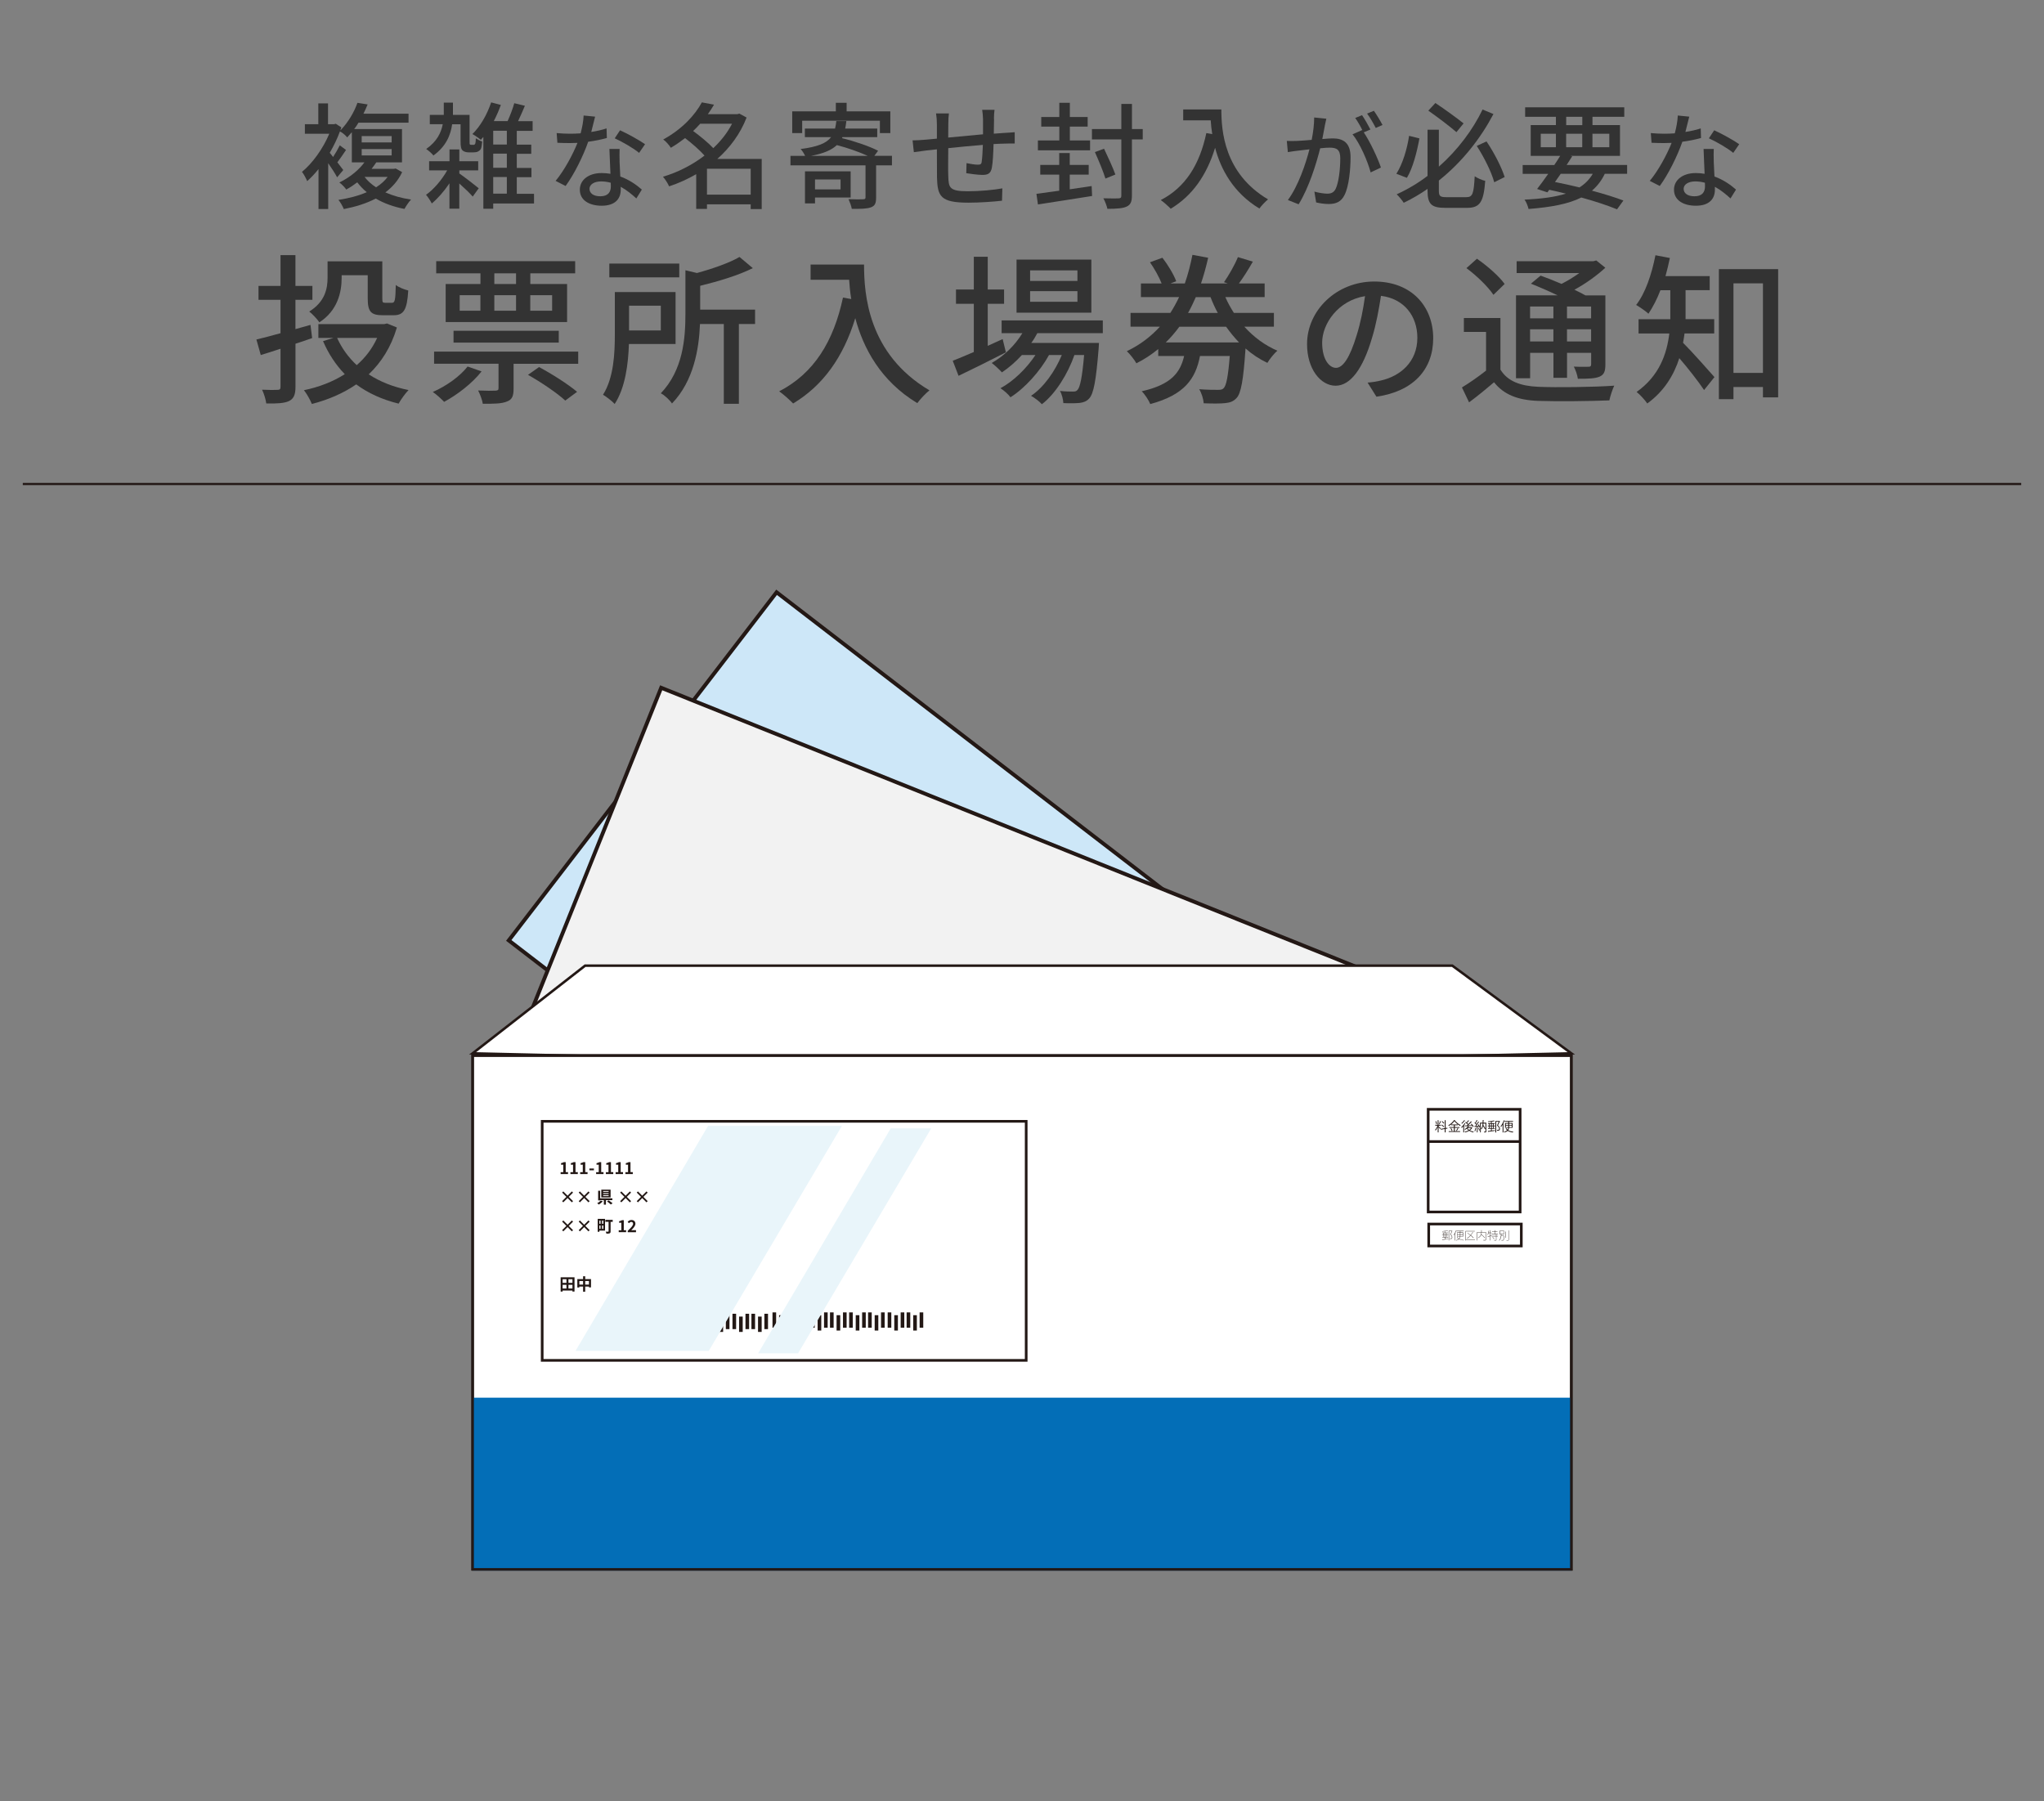 <?xml version="1.0" encoding="UTF-8"?>
<svg id="_レイヤー_2" data-name="レイヤー_2" xmlns="http://www.w3.org/2000/svg" viewBox="0 0 415.26 366.01">
  <rect x="0" y="0" width="415.26" height="366.01" fill="#808080" stroke="none"/>
  <defs>
    <style>
      .cls-1 {
        fill: #231815;
      }

      .cls-2, .cls-3, .cls-4, .cls-5 {
        fill: none;
      }

      .cls-2, .cls-6, .cls-7, .cls-4, .cls-5, .cls-8, .cls-9, .cls-10 {
        stroke: #231815;
        stroke-miterlimit: 10;
      }

      .cls-2, .cls-8 {
        stroke-width: .51px;
      }

      .cls-6 {
        fill: #f2f2f2;
      }

      .cls-6, .cls-10 {
        stroke-width: .78px;
      }

      .cls-11 {
        fill: #e9f5fa;
      }

      .cls-7 {
        stroke-width: .54px;
      }

      .cls-7, .cls-8, .cls-9 {
        fill: #fff;
      }

      .cls-12 {
        fill: #333;
      }

      .cls-4, .cls-9 {
        stroke-width: .54px;
      }

      .cls-5 {
        stroke-width: .44px;
      }

      .cls-13 {
        fill: #036eb7;
      }

      .cls-10 {
        fill: #cde7f8;
      }
    </style>
  </defs>
  <g id="_レイヤー_1-2" data-name="レイヤー_1">
    <line class="cls-5" x1="4.63" y1="98.34" x2="410.63" y2="98.34"/>
    <g>
      <g>
        <path class="cls-12" d="M81.7,34.98c-.8,1.69-1.97,3.03-3.41,4.11,1.53.68,3.29,1.17,5.22,1.46-.45.45-1.03,1.34-1.34,1.9-2.19-.42-4.16-1.13-5.83-2.11-1.93,1.01-4.16,1.69-6.49,2.14-.21-.52-.73-1.48-1.1-1.86,2.09-.33,4.04-.82,5.76-1.57-.73-.59-1.36-1.27-1.93-2-.68.52-1.41,1.01-2.23,1.46-.31-.45-.96-1.13-1.41-1.43,2.33-1.13,4.04-2.66,5.1-4.09h-2.56v-6.13c-.31.35-.61.71-.94,1.06-.33-.42-.99-.99-1.48-1.22-.54,1.5-1.27,2.96-2.07,4.35.21.23.45.54.68.85.49-.75,1.03-1.69,1.36-2.37l1.27.94c-.59.87-1.22,1.81-1.76,2.51.54.68,1.01,1.32,1.2,1.57l-1.25,1.48c-.35-.71-1.1-1.83-1.81-2.87v9.31h-1.97v-8.11c-.75.94-1.53,1.76-2.3,2.44-.21-.52-.75-1.53-1.06-1.88,2.12-1.72,4.28-4.72,5.55-7.75h-4.96v-1.93h2.73v-4.23h1.97v4.23h1.2l.38-.09,1.13.73-.21.63c1.69-1.72,2.87-3.88,3.48-5.62l2.07.33c-.26.61-.52,1.25-.85,1.88h9.16v1.83h-10.17c-.26.45-.54.87-.87,1.29h9.71v6.77h-5.22c-.31.45-.61.89-.96,1.32h4.51l.4-.07,1.32.75ZM73.48,28.94h6.09v-1.29h-6.09v1.29ZM73.48,31.58h6.09v-1.29h-6.09v1.29ZM74.07,35.95c.61.8,1.39,1.5,2.33,2.11.94-.59,1.74-1.29,2.35-2.11h-4.68Z"/>
        <path class="cls-12" d="M93.31,35.24c.96.66,3.36,2.51,3.95,3.01l-1.22,1.69c-.56-.66-1.72-1.76-2.73-2.66v5.12h-2v-5.15c-1.08,1.6-2.37,3.08-3.59,4.09-.26-.52-.78-1.34-1.17-1.76,1.53-1.06,3.2-3.01,4.3-4.96h-3.67v-1.86h4.14v-2.4h2v2.4h3.83v1.86h-3.83v.61ZM96.08,29.44c.12,0,.24-.02.31-.05.05-.05.14-.14.19-.28.05-.19.07-.56.09-1.01.33.23.85.52,1.29.66-.05.59-.14,1.22-.26,1.48-.14.26-.35.42-.63.56-.21.12-.61.16-.92.16h-.96c-.42,0-.92-.12-1.22-.4-.3-.31-.4-.73-.4-1.95v-3.36h-1.71c-.31,2.19-1.25,4.51-3.81,6.34-.31-.42-1.01-1.01-1.46-1.32,2.16-1.5,3.03-3.31,3.36-5.03h-2.63v-1.9h2.84v-2.49h1.86v2.49h3.38v5.31c0,.38,0,.61.05.68.05.07.14.09.24.09h.4ZM108.49,41.35h-8.29v1.06h-2v-14.59c-.17.21-.35.4-.52.59-.38-.33-1.22-.92-1.71-1.17,1.6-1.55,3.01-3.99,3.81-6.44l1.97.52c-.4,1.13-.89,2.23-1.43,3.29h2.8c.52-1.13,1.06-2.56,1.36-3.64l2.16.52c-.45,1.06-.94,2.19-1.39,3.13h2.96v1.97h-3.22v2.8h2.94v1.86h-2.94v2.87h2.98v1.88h-2.98v3.38h3.5v2ZM102.97,26.57h-2.77v2.8h2.77v-2.8ZM102.97,31.22h-2.77v2.87h2.77v-2.87ZM100.2,39.35h2.77v-3.38h-2.77v3.38Z"/>
        <path class="cls-12" d="M120.12,26.81c1.08-.17,2.14-.4,3.11-.72l.06,1.95c-1.06.3-2.37.57-3.79.76-1.04,2.98-2.88,6.66-4.59,8.99l-2.03-1.04c1.73-2.07,3.49-5.33,4.44-7.72-.53.02-1.04.04-1.54.04-.8,0-1.69-.02-2.54-.06l-.15-1.97c.82.08,1.84.13,2.69.13.7,0,1.44-.02,2.18-.08.32-1.18.57-2.5.61-3.62l2.33.23c-.17.74-.47,1.92-.78,3.11ZM125.87,32.73c.02.7.08,1.92.15,3.13,1.82.66,3.3,1.71,4.38,2.66l-1.12,1.8c-.83-.76-1.9-1.67-3.17-2.37v.59c0,1.8-1.08,3.26-3.87,3.26-2.45,0-4.44-1.06-4.44-3.26,0-1.99,1.8-3.38,4.42-3.38.63,0,1.23.06,1.8.15-.06-1.67-.17-3.66-.21-5.05h2.07c-.04.89-.02,1.63,0,2.47ZM121.96,39.88c1.61,0,2.14-.89,2.14-2.03,0-.19,0-.44-.02-.72-.61-.17-1.27-.27-1.97-.27-1.4,0-2.35.63-2.35,1.5s.76,1.52,2.2,1.52ZM124.89,28.1l1.08-1.63c1.52.68,4.02,2.07,5.08,2.83l-1.21,1.76c-1.16-.97-3.51-2.31-4.95-2.96Z"/>
        <path class="cls-12" d="M154.77,42.48h-2.26v-.96h-8.88v.92h-2.19v-7.05c-1.76,1.01-3.62,1.86-5.5,2.47-.26-.59-.82-1.48-1.25-1.95,2.94-.87,5.9-2.35,8.44-4.3-.96-1.1-2.56-2.49-3.95-3.55-.89.68-1.86,1.36-2.89,1.97-.33-.54-1.03-1.34-1.55-1.69,3.85-2.09,6.49-5.01,7.85-7.54l2.47.47c-.38.66-.8,1.29-1.25,1.93h5.99l.4-.12,1.48.8c-1.29,3.34-3.41,6.16-5.95,8.41h9.02v10.2ZM142.25,25.14c-.45.49-.92,1.01-1.43,1.48,1.41,1.03,3.06,2.37,4.09,3.48,1.55-1.46,2.87-3.12,3.81-4.96h-6.46ZM152.51,39.54v-5.26h-8.88v5.26h8.88Z"/>
        <path class="cls-12" d="M181.23,33.6h-3.24v6.53c0,1.13-.21,1.69-1.06,2s-2.07.31-3.88.31c-.09-.59-.42-1.43-.66-1.97,1.29.05,2.56.05,2.96.02.38-.02.49-.09.49-.4v-6.49h-15.25v-1.93h2.98c-.21-.45-.59-1.08-.92-1.39,3.46-.45,5.24-1.17,6.2-2.42h-5.33v-1.74h6.13c.12-.47.19-.96.26-1.53h2.04c-.07.54-.14,1.06-.24,1.53h6.51v1.74h-7.07l-.09.21c2.54.61,5.64,1.67,7.33,2.56l-.75,1.03h3.57v1.93ZM162.97,27.04h-2.02v-4.42h8.86v-1.74h2.19v1.74h8.88v4.42h-2.12v-2.51h-15.79v2.51ZM165.58,40.13v1.2h-2.04v-6.51h9.28v5.31h-7.24ZM176.29,31.67c-1.69-.78-4.14-1.64-6.27-2.19-1.08,1.01-2.7,1.72-5.26,2.19h11.54ZM165.58,36.46v2.02h5.19v-2.02h-5.19Z"/>
        <path class="cls-12" d="M201.95,24.2c-.02,1.01-.02,2.02-.05,2.96.8-.07,1.58-.12,2.23-.16.61-.02,1.41-.09,2.02-.14v2.3c-.4-.02-1.43,0-2.04.02-.61,0-1.39.05-2.26.09-.05,1.79-.14,3.78-.35,4.84-.23,1.13-.78,1.43-1.9,1.43-.85,0-2.58-.23-3.29-.35l.05-2.04c.78.16,1.76.31,2.26.31.54,0,.78-.09.82-.61.12-.71.19-2.07.24-3.41-2.28.19-4.84.42-7.03.66-.02,2.3-.05,4.63,0,5.59.07,2.42.16,3.17,3.99,3.17,2.44,0,5.38-.28,7-.59l-.07,2.51c-1.57.19-4.46.4-6.79.4-5.71,0-6.32-1.27-6.42-5.15-.02-1.01-.02-3.43-.02-5.69-.87.09-1.6.16-2.12.23-.73.09-1.95.26-2.56.35l-.26-2.4c.7,0,1.67-.05,2.66-.14.52-.05,1.29-.12,2.28-.21v-2.87c0-.82-.05-1.5-.17-2.26h2.61c-.07.63-.12,1.29-.12,2.14,0,.66,0,1.65-.02,2.77,2.16-.21,4.72-.45,7.07-.66v-3.05c0-.54-.09-1.5-.17-1.93h2.51c-.07.38-.12,1.29-.12,1.86Z"/>
        <path class="cls-12" d="M217.34,38.46c1.46-.21,2.98-.45,4.44-.66l.09,2.02c-3.9.63-8.06,1.25-11,1.72l-.31-2.16c1.29-.16,2.89-.38,4.63-.63v-3.27h-3.85v-1.97h3.85v-2.42h2.14v2.42h3.85v1.97h-3.85v2.98ZM221.46,30.54h-10.6v-2h4.35v-2.82h-3.67v-1.95h3.67v-2.89h2.14v2.89h3.62v1.95h-3.62v2.82h4.11v2ZM232.15,28.33h-2.19v11.44c0,1.25-.31,1.86-1.08,2.21-.75.35-1.97.45-3.9.45-.12-.59-.49-1.57-.82-2.14,1.41.05,2.68.02,3.06.02.45-.02.59-.14.59-.54v-11.44h-5.97v-2.11h5.97v-5.1h2.16v5.1h2.19v2.11ZM224.58,36.28c-.4-1.34-1.36-3.64-2.14-5.38l1.86-.68c.8,1.67,1.83,3.92,2.3,5.24l-2.02.82Z"/>
        <path class="cls-12" d="M248.13,22.25c0,4.25.54,12.97,9.49,18.26-.49.38-1.39,1.32-1.76,1.86-5.33-3.22-7.85-8.01-9-12.34-1.74,5.66-4.68,9.78-9.02,12.38-.42-.45-1.43-1.36-2.02-1.76,5.05-2.61,7.9-7.24,9.26-13.61l1.2.21c-.16-.99-.26-1.95-.31-2.8h-5.59v-2.21h7.75Z"/>
        <path class="cls-12" d="M269.15,25.58c-.13.66-.32,1.67-.51,2.67.87-.08,1.65-.13,2.14-.13,2.03,0,3.6.82,3.6,3.79,0,2.5-.32,5.9-1.21,7.68-.7,1.46-1.8,1.86-3.26,1.86-.82,0-1.82-.15-2.52-.32l-.36-2.2c.87.25,2.01.42,2.6.42.74,0,1.33-.19,1.73-.99.63-1.33.93-4.02.93-6.22,0-1.82-.82-2.14-2.16-2.14-.44,0-1.14.04-1.92.13-.78,3.11-2.28,7.99-4.38,11.38l-2.18-.87c2.12-2.86,3.64-7.42,4.38-10.3-.95.11-1.82.21-2.3.27-.53.06-1.52.19-2.09.3l-.21-2.28c.7.04,1.33.02,2.05,0,.68-.02,1.82-.11,3-.21.32-1.56.51-3.17.51-4.55l2.47.25c-.11.44-.21.99-.32,1.46ZM278.41,26.32l-1.35.57c1.29,1.9,2.88,5.33,3.49,7.15l-2.09.99c-.59-2.26-2.2-5.96-3.68-7.74l1.97-.87s.06.08.08.13c-.4-.82-.99-1.88-1.5-2.58l1.38-.57c.53.76,1.29,2.09,1.71,2.92ZM280.87,25.39l-1.37.61c-.47-.91-1.14-2.11-1.76-2.92l1.38-.57c.55.78,1.35,2.11,1.75,2.88Z"/>
        <path class="cls-12" d="M288.37,28.12c-.49,2.68-1.32,5.99-2.54,8.01l-2.14-.82c1.27-2,2.19-5.05,2.58-7.71l2.09.52ZM297.91,40.06c1.29,0,1.5-.73,1.69-4.25.54.38,1.5.8,2.14.94-.33,4.18-.99,5.48-3.67,5.48h-4.46c-2.8,0-3.59-.75-3.59-3.52v-.33c-1.53,1.06-3.12,2-4.84,2.82-.33-.52-.96-1.29-1.43-1.72,2.26-1.03,4.35-2.28,6.27-3.74v-9.38h2.3v7.5c3.88-3.43,6.91-7.52,8.88-11.61l2.21.92c-2.61,4.94-6.32,9.71-11.09,13.51v2.04c0,1.13.24,1.34,1.53,1.34h4.07ZM295.89,26.85c-1.34-1.17-3.83-3.05-5.71-4.37l1.43-1.55c1.93,1.27,4.39,3.08,5.73,4.14l-1.46,1.79ZM302,28.73c1.53,2.26,3.05,5.22,3.69,7.24l-2.12,1.06c-.54-2.04-2.07-5.1-3.55-7.38l1.97-.92Z"/>
        <path class="cls-12" d="M326.03,35.31c-.66,1.39-1.53,2.51-2.61,3.43,2.47.66,4.7,1.36,6.39,2l-1.29,1.79c-1.9-.78-4.42-1.62-7.26-2.4-2.63,1.32-6.13,1.97-10.72,2.33-.14-.63-.47-1.43-.82-1.9,3.43-.16,6.2-.52,8.41-1.22-1.1-.28-2.23-.52-3.38-.78l-.38.52-2.09-.68c.66-.85,1.46-1.93,2.26-3.08h-5.19v-1.79h6.42c.42-.63.85-1.27,1.2-1.86h-5.99v-6.25h5.12v-1.69h-6.25v-1.93h20.14v1.93h-6.46v1.69h5.59v6.25h-10.06l.35.09c-.35.56-.73,1.15-1.13,1.76h12.29v1.79h-4.54ZM313.02,29.91h3.08v-2.73h-3.08v2.73ZM317.08,35.31c-.4.56-.8,1.13-1.17,1.67,1.67.33,3.36.7,4.98,1.1,1.15-.73,2.02-1.62,2.7-2.77h-6.51ZM318.19,25.42h3.27v-1.69h-3.27v1.69ZM321.45,29.91v-2.73h-3.27v2.73h3.27ZM323.52,27.18v2.73h3.43v-2.73h-3.43Z"/>
        <path class="cls-12" d="M342.41,26.81c1.08-.17,2.14-.4,3.11-.72l.06,1.95c-1.06.3-2.37.57-3.79.76-1.04,2.98-2.88,6.66-4.59,8.99l-2.03-1.04c1.73-2.07,3.49-5.33,4.44-7.72-.53.02-1.04.04-1.54.04-.8,0-1.69-.02-2.54-.06l-.15-1.97c.82.08,1.84.13,2.69.13.7,0,1.44-.02,2.18-.08.32-1.18.57-2.5.61-3.62l2.33.23c-.17.74-.47,1.92-.78,3.11ZM348.16,32.73c.02.7.08,1.92.15,3.13,1.82.66,3.3,1.71,4.38,2.66l-1.12,1.8c-.83-.76-1.9-1.67-3.17-2.37v.59c0,1.8-1.08,3.26-3.87,3.26-2.45,0-4.44-1.06-4.44-3.26,0-1.99,1.8-3.38,4.42-3.38.63,0,1.23.06,1.8.15-.06-1.67-.17-3.66-.21-5.05h2.07c-.04.89-.02,1.63,0,2.47ZM344.25,39.88c1.61,0,2.14-.89,2.14-2.03,0-.19,0-.44-.02-.72-.61-.17-1.27-.27-1.97-.27-1.4,0-2.35.63-2.35,1.5s.76,1.52,2.2,1.52ZM347.18,28.1l1.08-1.63c1.52.68,4.02,2.07,5.08,2.83l-1.21,1.76c-1.16-.97-3.51-2.31-4.95-2.96Z"/>
      </g>
      <g>
        <path class="cls-12" d="M63.42,68.69c-1.12.4-2.27.79-3.39,1.15v8.75c0,1.58-.33,2.4-1.32,2.9-.92.43-2.34.53-4.61.49-.1-.76-.46-2.01-.86-2.8,1.38.07,2.73.07,3.16.03.43,0,.59-.13.59-.62v-7.73c-1.42.46-2.8.92-4.01,1.28l-.89-3.16c1.32-.3,3.03-.76,4.9-1.28v-6.78h-4.47v-2.83h4.47v-6.25h3.03v6.25h3.45v2.83h-3.45v5.95l3.06-.86.33,2.66ZM80.63,66.55c-1.18,3.98-3.16,7.07-5.72,9.51,2.27,1.48,4.97,2.57,8.09,3.19-.66.69-1.58,1.94-2.01,2.76-3.36-.82-6.22-2.14-8.62-3.91-2.63,1.81-5.69,3.12-9.01,3.98-.33-.82-1.05-2.11-1.61-2.8,3.03-.62,5.86-1.71,8.29-3.26-1.81-1.88-3.29-4.11-4.41-6.71l2.14-.66h-3.09v-2.8h13.39l.56-.13,2.01.82ZM69.41,56.45c0,2.99-.86,6.68-4.54,9.05-.36-.62-1.48-1.78-2.04-2.2,3.22-2.01,3.72-4.67,3.72-6.91v-3.29h11.12v7.53c0,.79.07.89.56.89h1.42c.56,0,.69-.46.76-3.62.59.49,1.74.92,2.53,1.12-.23,3.98-.95,5.03-2.96,5.03h-2.24c-2.37,0-3.03-.72-3.03-3.39v-4.74h-5.3v.53ZM68.49,68.66c.95,2.11,2.3,3.95,3.98,5.53,1.74-1.51,3.16-3.36,4.15-5.53h-8.13Z"/>
        <path class="cls-12" d="M97.83,75.47c-1.91,2.43-4.93,4.74-7.6,6.18-.49-.53-1.61-1.55-2.3-2.01,2.7-1.18,5.46-3.12,7.07-5.17l2.83.99ZM117.47,71.45v2.47h-13.13v5.03c0,1.45-.26,2.24-1.35,2.63-1.09.46-2.63.46-4.9.46-.13-.79-.56-1.94-.95-2.7,1.61.07,3.09.07,3.55.03.46-.03.59-.13.59-.53v-4.93h-13.09v-2.47h29.28ZM97.6,55.53h-8.98v-2.47h28.23v2.47h-9.11v2.17h7.47v7.73h-24.67v-7.73h7.07v-2.17ZM92.14,69.61v-2.4h21.38v2.4h-21.38ZM93.39,63.13h4.21v-3.16h-4.21v3.16ZM104.84,55.53h-4.41v2.17h4.41v-2.17ZM100.43,63.13h4.41v-3.16h-4.41v3.16ZM109.51,74.58c2.6,1.38,5.95,3.52,7.73,5.03l-2.4,1.78c-1.58-1.48-4.93-3.75-7.57-5.23l2.24-1.58ZM107.73,59.97v3.16h4.44v-3.16h-4.44Z"/>
        <path class="cls-12" d="M127.77,69.91c-.13,3.98-.72,8.85-2.89,12.17-.46-.53-1.74-1.51-2.37-1.88,2.21-3.49,2.4-8.52,2.4-12.27v-8.59h12.34v10.56h-9.47ZM138,56.35h-14.21v-2.8h14.21v2.8ZM127.8,62.11v5.03h6.45v-5.03h-6.45ZM153.4,65.83h-3.29v16.22h-3.06v-16.22h-4.84c-.2,5.07-1.28,11.58-5.69,16.15-.43-.66-1.51-1.71-2.27-2.07,4.54-4.74,5-11.19,5-16.15v-8.85l2.34.56c3.26-.89,6.61-2.07,8.65-3.26l2.7,2.27c-2.96,1.48-6.97,2.67-10.69,3.59v4.84h11.15v2.93Z"/>
        <path class="cls-12" d="M175.54,53.75c0,5.95.76,18.16,13.29,25.56-.69.53-1.94,1.84-2.47,2.6-7.47-4.51-10.99-11.22-12.6-17.27-2.43,7.93-6.55,13.69-12.63,17.34-.59-.62-2.01-1.91-2.83-2.47,7.07-3.65,11.05-10.13,12.96-19.05l1.68.3c-.23-1.38-.36-2.73-.43-3.92h-7.83v-3.09h10.86Z"/>
        <path class="cls-12" d="M204.35,71.59c-3.29,1.68-6.84,3.45-9.61,4.77l-1.18-3.06c1.18-.46,2.67-1.09,4.28-1.78v-9.8h-3.62v-2.9h3.62v-6.65h2.83v6.65h3.32v2.9h-3.32v8.55c.99-.46,2.01-.92,3.03-1.38l.66,2.7ZM210.74,67.7c-.36.69-.76,1.35-1.22,1.97h13.75s-.03.76-.07,1.15c-.53,6.58-1.02,9.15-1.91,10.13-.56.62-1.18.82-1.97.92-.76.07-1.97.1-3.29.03-.03-.72-.3-1.81-.69-2.47,1.12.13,2.14.13,2.57.13.49,0,.76-.03,1.02-.36.49-.56.92-2.43,1.32-7.07h-1.97c-1.32,3.82-3.88,7.93-6.61,10-.49-.56-1.45-1.28-2.2-1.71,2.57-1.71,4.87-4.97,6.25-8.29h-2.6c-1.78,3.26-4.9,6.74-7.83,8.59-.46-.63-1.32-1.38-2.04-1.84,2.6-1.38,5.3-4.01,7.11-6.74h-2.76c-1.25,1.38-2.63,2.57-4.05,3.52-.43-.49-1.48-1.48-2.07-1.91,2.47-1.41,4.71-3.55,6.22-6.05h-4.21v-2.6h20.56v2.6h-13.29ZM221.72,63.53h-15.2v-10.79h15.2v10.79ZM218.89,54.94h-9.61v2.14h9.61v-2.14ZM218.89,59.15h-9.61v2.17h9.61v-2.17Z"/>
        <path class="cls-12" d="M252.81,66.39c1.91,2.11,4.18,3.78,6.71,4.87-.69.56-1.58,1.71-2.04,2.47-1.61-.76-3.09-1.74-4.44-2.93v.03c-.43,6.42-.92,9.08-1.81,10.03-.66.72-1.35.95-2.37,1.05-.89.1-2.57.1-4.31.03-.07-.89-.43-2.07-.92-2.86,1.61.13,3.16.13,3.78.13.59,0,.89-.03,1.18-.33.53-.49.92-2.34,1.25-6.55h-6.05c-.89,4.64-3.16,7.9-10.1,9.77-.3-.76-1.12-2.01-1.74-2.6,5.99-1.35,7.83-3.78,8.62-7.17h-5.26v-1.41c-1.32,1.09-2.8,2.07-4.44,2.9-.39-.72-1.32-1.88-1.94-2.47,2.7-1.28,4.9-2.99,6.71-4.97h-5.96v-2.8h8.09c.66-1.02,1.25-2.11,1.78-3.22h-7.76v-2.76h4.21c-.49-1.28-1.45-2.99-2.37-4.31l2.53-.92c1.12,1.45,2.33,3.45,2.8,4.77l-1.18.46h2.93c.66-1.88,1.15-3.82,1.55-5.82l3.19.59c-.39,1.78-.89,3.55-1.45,5.23h5.46l-.79-.26c.99-1.41,2.2-3.55,2.83-5.1l3.03.92c-.89,1.58-1.91,3.19-2.83,4.44h5.23v2.76h-7.99c.49,1.12,1.09,2.2,1.74,3.22h8.13v2.8h-5.99ZM251.73,69.58c-.95-.99-1.81-2.04-2.63-3.19h-9.51c-.82,1.12-1.74,2.2-2.76,3.19h14.9ZM242.94,60.37c-.49,1.12-.99,2.17-1.58,3.22h6.05c-.56-1.02-1.05-2.11-1.48-3.22h-2.99Z"/>
        <path class="cls-12" d="M279.64,80.61l-1.8-2.87c1.04-.09,1.96-.24,2.72-.43,3.91-.89,7.39-3.76,7.39-8.68,0-4.43-2.69-7.94-7.39-8.52-.43,2.75-.95,5.71-1.83,8.58-1.83,6.23-4.37,9.68-7.39,9.68s-5.8-3.36-5.8-8.46c0-6.84,5.99-12.71,13.65-12.71s11.98,5.13,11.98,11.52-4.09,10.81-11.52,11.88ZM271.42,74.74c1.38,0,2.81-1.99,4.22-6.69.76-2.41,1.31-5.19,1.68-7.88-5.5.89-8.71,5.65-8.71,9.44,0,3.51,1.5,5.13,2.81,5.13Z"/>
        <path class="cls-12" d="M304.86,75.14c1.41,2.3,4.01,3.29,7.63,3.45,3.72.16,11.28.07,15.46-.23-.33.69-.82,2.11-.99,2.99-3.78.16-10.69.23-14.51.1-4.08-.16-6.91-1.25-8.92-3.78-1.58,1.35-3.22,2.7-5.07,4.08l-1.45-3.03c1.51-.92,3.32-2.17,4.9-3.42v-7.86h-4.51v-2.83h7.43v10.53ZM303.41,59.91c-1.05-1.61-3.42-3.91-5.49-5.43l2.14-1.91c2.04,1.41,4.51,3.55,5.62,5.13l-2.27,2.2ZM310.85,76.85h-2.86v-16.84h8.46c-1.78-.85-3.75-1.71-5.43-2.37l1.97-1.64c1.28.46,2.8,1.05,4.24,1.68,1.25-.62,2.53-1.41,3.62-2.2h-12.73v-2.4h15.56l.62-.16,1.84,1.48c-1.71,1.58-3.98,3.22-6.28,4.47.86.4,1.61.79,2.24,1.15h4.05v14.01c0,1.38-.23,2.07-1.18,2.5-.92.39-2.3.43-4.41.43-.1-.76-.46-1.78-.82-2.47,1.38.07,2.63.03,3.03.03.36,0,.49-.13.49-.53v-2.3h-4.9v5.07h-2.76v-5.07h-4.74v5.17ZM310.85,62.28v2.4h4.74v-2.4h-4.74ZM315.59,69.38v-2.47h-4.74v2.47h4.74ZM323.25,62.28h-4.9v2.4h4.9v-2.4ZM323.25,69.38v-2.47h-4.9v2.47h4.9Z"/>
        <path class="cls-12" d="M342.23,67.77c-.1.62-.17,1.25-.3,1.88,1.64,1.61,5.43,5.89,6.38,6.97l-2.11,2.63c-1.09-1.65-3.29-4.47-5.03-6.48-1.09,3.39-3.03,6.68-6.51,9.21-.43-.66-1.55-1.88-2.17-2.34,4.64-3.29,6.15-7.76,6.65-11.88h-6.25v-2.9h6.45v-5.89h-2.01c-.69,1.81-1.55,3.45-2.43,4.77-.56-.53-1.78-1.35-2.5-1.78,1.88-2.4,3.16-6.25,3.92-10.1l2.93.56c-.26,1.25-.56,2.5-.89,3.68h8.98v2.86h-4.9v5.89h5.82v2.9h-6.02ZM361.25,54.68v26.06h-3.09v-2.11h-5.99v2.47h-2.96v-26.42h12.04ZM358.16,75.76v-18.19h-5.99v18.19h5.99Z"/>
      </g>
    </g>
    <rect class="cls-3" width="415.26" height="366.01"/>
    <rect class="cls-10" x="110.85" y="169.09" width="190.26" height="89.24" transform="translate(173.01 -81.27) rotate(37.57)"/>
    <rect class="cls-6" x="110.85" y="171.98" width="190.26" height="89.24" transform="translate(95.55 -61.16) rotate(21.88)"/>
    <polygon class="cls-8" points="96.02 214.02 118.87 196.2 295.05 196.2 319.23 214.02 207.31 216.6 96.02 214.02"/>
    <g>
      <rect class="cls-8" x="96.02" y="214.46" width="223.21" height="104.4"/>
      <rect class="cls-13" x="96.02" y="283.98" width="223.21" height="35.13"/>
      <g>
        <rect class="cls-9" x="290.15" y="225.39" width="18.68" height="20.86"/>
        <line class="cls-4" x1="290.15" y1="231.94" x2="308.83" y2="231.94"/>
        <g>
          <path class="cls-1" d="M292.26,228.71v.13c.09.07.38.34.44.41l-.11.15c-.06-.08-.21-.26-.33-.38v1.06h-.17v-1.1c-.12.28-.28.57-.43.74-.02-.05-.06-.13-.1-.17.18-.19.38-.53.49-.84h-.46v-.17h.49v-.94l.22.02s-.02.03-.05.03v.89h.47v.17h-.47ZM291.75,227.79c.09.18.17.42.19.58l-.15.04c-.02-.15-.1-.4-.18-.58l.14-.04ZM292.77,227.85s-.03.03-.05.03c-.06.16-.17.41-.25.56-.03-.01-.1-.04-.13-.05.08-.16.18-.42.22-.6l.2.07ZM294.06,229.3l-.37.06v.72h-.18v-.69l-.78.14-.03-.17.81-.14v-1.62l.23.02s-.02.03-.05.04v1.53l.34-.06.03.17ZM292.94,228.5c.17.11.36.28.46.39-.11.09-.12.1-.13.11-.09-.12-.28-.29-.45-.4l.13-.1ZM293.01,227.79c.15.11.33.28.41.39l-.13.11c-.08-.12-.25-.29-.41-.4l.13-.1Z"/>
          <path class="cls-1" d="M295.56,229.15v.68h1.08v.16h-2.32v-.16h1.05v-.68h-.93v-.16h.93v-.37h-.57v-.15c-.14.11-.3.22-.45.3-.03-.04-.07-.1-.11-.14.47-.25.93-.68,1.14-1.04l.26.02s-.03.03-.05.04c.26.36.74.75,1.16.95-.04.05-.09.1-.12.16-.42-.23-.9-.62-1.15-.97-.14.22-.38.46-.65.68h1.34v.16h-.6v.37h.95v.16h-.95ZM294.93,229.79c-.03-.14-.14-.35-.25-.51l.15-.06c.11.15.22.36.26.49l-.16.07ZM296.31,229.31s-.03.02-.06.02c-.08.14-.21.34-.31.47l-.13-.07c.1-.13.23-.35.3-.51l.2.09Z"/>
          <path class="cls-1" d="M297.28,228.86c-.1.12-.21.23-.31.32-.02-.03-.07-.11-.1-.15.23-.2.5-.52.67-.83l.2.08s-.03.02-.06.02c-.07.11-.14.22-.23.33l.05.02s-.02.03-.05.03v1.4h-.17v-1.23ZM297.66,227.68s-.03.02-.06.02c-.14.2-.39.46-.6.64-.02-.04-.07-.1-.1-.13.2-.16.44-.41.56-.61l.2.08ZM299.01,229.04l.12.06s-.02.02-.03.02c-.1.22-.26.4-.46.55.22.13.49.22.77.27-.04.04-.09.11-.11.15-.29-.06-.57-.18-.81-.33-.25.15-.53.26-.82.33-.02-.05-.06-.11-.09-.15.26-.05.53-.14.76-.28-.13-.1-.25-.22-.34-.35-.11.1-.22.18-.33.25-.02-.03-.08-.1-.11-.13.24-.14.5-.37.67-.62l-.55.02s-.02.03-.04.04l-.06-.2h.42c.06-.06.12-.11.19-.16-.13-.14-.34-.33-.52-.46l.11-.11c.05.03.1.07.16.12.12-.13.27-.31.35-.44l.19.1s-.03.02-.06.02c-.09.12-.24.29-.37.41.1.08.19.17.26.24.2-.19.39-.39.53-.56l.2.1s-.03.02-.06.02c-.19.21-.48.49-.74.71.25,0,.52-.01.79-.02-.07-.09-.14-.17-.22-.25l.14-.08c.18.18.37.42.46.58l-.15.09c-.03-.06-.07-.12-.13-.2-.23,0-.46.02-.68.03h.03s-.03.03-.06.03c-.05.07-.1.14-.16.21h.74ZM298.14,229.19l-.02.02c.09.14.22.26.37.37.15-.11.28-.24.37-.38h-.73Z"/>
          <path class="cls-1" d="M301.96,228.13v1.75c0,.21-.11.21-.42.21,0-.05-.03-.12-.06-.17.06,0,.12,0,.17,0,.14,0,.14,0,.14-.05v-1.58h-.41c0,.1-.02.19-.03.28.16.25.35.56.44.75l-.14.11c-.07-.17-.21-.42-.35-.64-.06.26-.17.49-.33.66-.02-.03-.08-.09-.12-.11.24-.24.33-.61.36-1.06h-.37v1.79h-.16v-1.08l-.14.07s-.03-.09-.06-.15l-.29.02v1.14h-.16v-1.14c-.15,0-.29.01-.4.02,0,.02-.02.03-.04.03l-.05-.2h.2c.06-.07.12-.15.18-.24-.08-.12-.23-.28-.36-.39l.09-.12s.05.05.08.07c.09-.16.2-.37.26-.53l.2.08s-.03.02-.06.02c-.07.15-.2.37-.3.52.07.07.13.14.17.2.12-.18.24-.37.32-.52l.19.09s-.03.02-.06.02c-.14.23-.36.55-.55.78h.5c-.05-.1-.11-.19-.17-.27l.14-.06c.12.16.25.38.3.53v-.86h.54c.01-.17.01-.35.02-.53h.23s-.02.05-.06.06c0,.16,0,.32-.02.47h.56ZM299.92,229.2s-.02.03-.05.03c-.04.23-.1.48-.18.64-.03-.02-.09-.05-.13-.07.08-.15.14-.41.17-.65l.2.05ZM300.49,229.71c-.02-.14-.1-.37-.18-.53l.14-.05c.08.17.16.38.19.53l-.15.05Z"/>
          <path class="cls-1" d="M303.48,228.36v.33h.26v.16h-.26v.35h.21v.15h-.62v.35c.21-.03.43-.06.64-.08v.15c-.49.07-1.02.15-1.35.19,0,.02-.02.03-.03.04l-.07-.2c.17-.02.4-.05.65-.08v-.37h-.6v-.15h.2v-.35h-.25v-.16h.25v-.33h-.19v-.16h.59v-.27c-.18.02-.38.04-.56.05,0-.04-.03-.1-.05-.14.43-.03.94-.1,1.22-.18l.15.14s-.02,0-.03,0c0,0-.01,0-.02,0-.14.04-.34.07-.55.1v.29h.62v.16h-.21ZM302.65,228.36v.33h.26v-.33h-.26ZM302.65,229.2h.26v-.35h-.26v.35ZM303.33,228.36h-.26v.33h.26v-.33ZM303.33,229.2v-.35h-.26v.35h.26ZM304.63,227.74l.11.06s-.01.02-.02.03c-.1.23-.25.52-.4.81.29.27.41.48.41.68,0,.42-.28.42-.45.42-.05,0-.09,0-.14,0,0-.05-.02-.12-.06-.17.06,0,.11,0,.17,0,.17,0,.31,0,.31-.26,0-.18-.13-.37-.43-.64.13-.27.25-.53.35-.75h-.51v2.18h-.17v-2.34h.82Z"/>
          <path class="cls-1" d="M305.25,228.56c-.1.16-.2.31-.3.44-.02-.04-.06-.13-.09-.17.25-.28.49-.74.64-1.21l.21.07s-.03.03-.06.03c-.06.18-.14.36-.22.53l.06.02s-.02.03-.05.03v1.79h-.17v-1.53ZM307.3,229.15h-.71c-.02.17-.07.33-.17.48.25.17.6.26,1.03.3-.04.04-.09.11-.11.17-.42-.05-.77-.16-1.03-.34-.14.14-.35.25-.65.34-.02-.04-.07-.11-.11-.15.3-.07.49-.18.62-.3-.11-.11-.21-.23-.28-.38l.16-.05c.06.12.13.22.23.3.08-.12.11-.25.13-.38h-.65v-.98h.66v-.24h-.74v-.16h1.71v.16h-.79v.24h.7v.98ZM305.93,228.31v.28h.49v-.28h-.49ZM305.93,229.01h.49s0-.08,0-.12v-.16h-.49v.28ZM307.13,229.01v-.28h-.52v.16s0,.08,0,.12h.53ZM307.13,228.31h-.52v.28h.52v-.28Z"/>
        </g>
        <rect class="cls-7" x="290.26" y="248.7" width="18.81" height="4.46"/>
        <g>
          <path class="cls-1" d="M293.98,250.88h.24v.07h-.24v.37h.22v.07h-.57v.38l.59-.09v.06c-.44.07-.91.14-1.22.19l-.02-.07c.15-.02.36-.05.58-.08v-.39h-.53v-.07h.19v-.37h-.24v-.07h.24v-.36h-.18v-.07h.53v-.29c-.18.02-.36.04-.53.06,0-.02-.01-.04-.02-.06.38-.03.86-.09,1.1-.17l.05.06c-.14.04-.33.07-.54.1v.3h.56v.07h-.21v.36ZM293.29,250.88h.28v-.36h-.28v.36ZM293.56,251.32v-.37h-.28v.37h.28ZM293.63,250.52v.36h.29v-.36h-.29ZM293.92,250.95h-.29v.37h.29v-.37ZM295.05,250.1c-.09.21-.22.48-.33.71.25.23.32.42.32.59,0,.11-.03.22-.09.27-.03.02-.08.03-.14.04-.07,0-.15,0-.22,0,0-.02-.01-.05-.03-.07.09,0,.18,0,.23,0,.04,0,.08-.01.11-.03.05-.03.07-.12.07-.21,0-.16-.08-.34-.33-.58.12-.23.24-.49.32-.68h-.57v1.9h-.07v-1.96h.69s.05.03.05.03Z"/>
          <path class="cls-1" d="M295.89,249.98c-.06.18-.14.37-.23.53v1.52h-.07v-1.4c-.08.14-.17.26-.25.36,0-.01-.03-.04-.05-.05.22-.24.41-.61.54-.98l.06.02ZM296.67,251.25c-.02.17-.07.34-.22.48.25.13.57.2.93.23-.02.02-.03.04-.04.06-.36-.04-.68-.12-.93-.25-.13.11-.31.2-.58.28,0-.02-.03-.05-.04-.06.26-.06.43-.15.56-.25-.17-.1-.3-.23-.38-.38l.06-.03c.08.15.21.27.37.36.14-.13.19-.29.21-.45h-.59v-.83h.6v-.25h-.7v-.07h1.44v.07h-.67v.25h.57v.83h-.58ZM296.07,250.8h.54v-.31h-.54v.31ZM296.61,251.18c0-.06,0-.11,0-.16v-.15h-.54v.31h.53ZM297.18,250.87h-.5v.15c0,.06,0,.11,0,.16h.51v-.31ZM296.68,250.49v.31h.5v-.31h-.5Z"/>
          <path class="cls-1" d="M299.67,251.89h-1.86v.16h-.07v-1.93h1.88v.07h-1.81v1.63h1.86v.07ZM299.32,251.55c-.12-.15-.32-.34-.54-.52-.22.25-.45.46-.7.63-.01-.01-.04-.04-.06-.05.25-.16.5-.38.71-.62-.19-.16-.41-.31-.61-.43l.05-.04c.2.12.41.27.6.43.16-.19.31-.41.43-.63l.06.02c-.13.23-.28.45-.44.64.23.18.43.37.56.52l-.06.05Z"/>
          <path class="cls-1" d="M301.87,251.9c0,.08-.02.11-.08.12s-.2.01-.41.01c0-.02-.02-.05-.03-.08.19,0,.35,0,.4,0,.05,0,.06-.02.06-.06v-1.47h-.81c0,.11-.02.23-.05.35.26.22.58.53.74.72l-.05.05c-.15-.18-.44-.48-.7-.7-.08.24-.26.49-.63.7,0-.01-.03-.04-.05-.05.58-.32.67-.74.68-1.07h-.8v1.61h-.07v-1.68h.87v-.41h.07v.41h.87v1.54Z"/>
          <path class="cls-1" d="M302.75,251.15v.89h-.07v-.87c-.15.05-.3.1-.42.14l-.03-.07c.12-.03.28-.08.45-.14v-.58h-.27c-.03.15-.07.28-.12.39-.01,0-.05-.02-.07-.03.1-.21.15-.5.19-.8h.07c-.02.13-.04.26-.06.37h.26v-.5h.07v.5h.28v.07h-.28v.55c.11-.03.22-.07.32-.1v.06s-.32.11-.32.11ZM304,250.78v.34h.31v.07h-.31v.73c0,.07-.02.1-.07.11-.05.01-.17.01-.35.01,0-.02-.02-.05-.03-.07.17,0,.29,0,.34,0,.04,0,.05-.01.05-.05v-.73h-.91v-.07h.91v-.34h-.93v-.07h.63v-.39h-.5v-.07h.5v-.3h.07v.3h.51v.07h-.51v.39h.62v.07h-.32ZM303.25,251.33c.13.12.26.28.32.39l-.06.04c-.05-.11-.19-.28-.31-.4l.06-.03Z"/>
          <path class="cls-1" d="M305.57,251.12c-.03.6-.05.8-.11.87-.03.03-.06.04-.13.04-.06,0-.18,0-.29,0,0-.02,0-.05-.02-.07.13.01.26.01.3.01.04,0,.06,0,.08-.02.05-.05.07-.25.1-.8h-.51c-.05.36-.15.7-.4.9-.01-.01-.04-.03-.06-.04.32-.25.39-.79.42-1.24h-.27v-.71h.88v.71h-.54c0,.1-.01.2-.03.31h.57v.04ZM304.76,250.7h.74v-.57h-.74v.57ZM305.86,250.23h.07v1.25h-.07v-1.25ZM306.52,249.99v1.92c0,.08-.03.1-.08.12-.06.01-.16.01-.37.01,0-.01-.02-.04-.03-.06.18,0,.32,0,.36,0,.04,0,.06-.02.06-.06v-1.92h.07Z"/>
        </g>
      </g>
      <g>
        <rect class="cls-7" x="110.15" y="227.83" width="98.33" height="48.57"/>
        <rect class="cls-1" x="125.41" y="266.93" width=".74" height="3.12"/>
        <rect class="cls-1" x="126.75" y="267.5" width=".74" height="3.12"/>
        <rect class="cls-1" x="128.05" y="266.93" width=".74" height="3.12"/>
        <rect class="cls-1" x="129.26" y="266.93" width=".74" height="3.12"/>
        <rect class="cls-1" x="130.6" y="267.5" width=".74" height="3.12"/>
        <rect class="cls-1" x="131.89" y="266.93" width=".74" height="3.12"/>
        <rect class="cls-1" x="133.24" y="266.93" width=".74" height="3.12"/>
        <rect class="cls-1" x="134.58" y="267.5" width=".74" height="3.12"/>
        <rect class="cls-1" x="135.88" y="266.93" width=".74" height="3.12"/>
        <rect class="cls-1" x="137.09" y="266.93" width=".74" height="3.12"/>
        <rect class="cls-1" x="138.43" y="267.5" width=".74" height="3.12"/>
        <rect class="cls-1" x="139.72" y="266.93" width=".74" height="3.12"/>
        <rect class="cls-1" x="140.98" y="266.93" width=".74" height="3.12"/>
        <rect class="cls-1" x="142.32" y="267.5" width=".74" height="3.12"/>
        <rect class="cls-1" x="143.62" y="266.93" width=".74" height="3.12"/>
        <rect class="cls-1" x="144.83" y="266.93" width=".74" height="3.12"/>
        <rect class="cls-1" x="146.17" y="267.5" width=".74" height="3.12"/>
        <rect class="cls-1" x="147.46" y="266.93" width=".74" height="3.12"/>
        <rect class="cls-1" x="148.81" y="266.93" width=".74" height="3.12"/>
        <rect class="cls-1" x="150.15" y="267.5" width=".74" height="3.12"/>
        <rect class="cls-1" x="151.45" y="266.93" width=".74" height="3.12"/>
        <rect class="cls-1" x="152.66" y="266.93" width=".74" height="3.12"/>
        <rect class="cls-1" x="154" y="267.5" width=".74" height="3.12"/>
        <rect class="cls-1" x="155.29" y="266.93" width=".74" height="3.12"/>
        <rect class="cls-1" x="156.94" y="266.65" width=".74" height="3.12"/>
        <rect class="cls-1" x="158.28" y="267.22" width=".74" height="3.12"/>
        <rect class="cls-1" x="159.58" y="266.65" width=".74" height="3.12"/>
        <rect class="cls-1" x="160.79" y="266.65" width=".74" height="3.12"/>
        <rect class="cls-1" x="162.13" y="267.22" width=".74" height="3.12"/>
        <rect class="cls-1" x="163.43" y="266.65" width=".74" height="3.12"/>
        <rect class="cls-1" x="164.77" y="266.65" width=".74" height="3.12"/>
        <rect class="cls-1" x="166.11" y="267.22" width=".74" height="3.12"/>
        <rect class="cls-1" x="167.41" y="266.65" width=".74" height="3.12"/>
        <rect class="cls-1" x="168.62" y="266.65" width=".74" height="3.12"/>
        <rect class="cls-1" x="169.96" y="267.22" width=".74" height="3.12"/>
        <rect class="cls-1" x="171.26" y="266.65" width=".74" height="3.12"/>
        <rect class="cls-1" x="172.51" y="266.65" width=".74" height="3.12"/>
        <rect class="cls-1" x="173.85" y="267.22" width=".74" height="3.12"/>
        <rect class="cls-1" x="175.15" y="266.65" width=".74" height="3.12"/>
        <rect class="cls-1" x="176.36" y="266.65" width=".74" height="3.12"/>
        <rect class="cls-1" x="177.7" y="267.22" width=".74" height="3.12"/>
        <rect class="cls-1" x="178.99" y="266.65" width=".74" height="3.12"/>
        <rect class="cls-1" x="180.34" y="266.65" width=".74" height="3.12"/>
        <rect class="cls-1" x="181.68" y="267.22" width=".74" height="3.12"/>
        <rect class="cls-1" x="182.98" y="266.65" width=".74" height="3.12"/>
        <rect class="cls-1" x="184.19" y="266.65" width=".74" height="3.12"/>
        <rect class="cls-1" x="185.53" y="267.22" width=".74" height="3.12"/>
        <rect class="cls-1" x="186.83" y="266.65" width=".74" height="3.12"/>
        <polygon class="cls-11" points="143.99 274.47 116.93 274.47 143.86 228.75 171.05 228.75 143.99 274.47"/>
        <polygon class="cls-11" points="162.13 274.97 154.02 274.97 180.96 229.26 189.19 229.26 162.13 274.97"/>
        <g>
          <path class="cls-1" d="M113.89,238.16h.54v-1.52h-.45v-.31c.25-.05.42-.11.58-.21h.37v2.03h.47v.4h-1.5v-.4Z"/>
          <path class="cls-1" d="M115.88,238.16h.54v-1.52h-.45v-.31c.25-.05.42-.11.58-.21h.37v2.03h.47v.4h-1.5v-.4Z"/>
          <path class="cls-1" d="M117.86,238.16h.54v-1.52h-.45v-.31c.25-.05.42-.11.58-.21h.37v2.03h.47v.4h-1.5v-.4Z"/>
          <path class="cls-1" d="M119.74,237.42h.92v.36h-.92v-.36Z"/>
          <path class="cls-1" d="M121.1,238.16h.54v-1.52h-.45v-.31c.25-.05.42-.11.58-.21h.37v2.03h.47v.4h-1.5v-.4Z"/>
          <path class="cls-1" d="M123.08,238.16h.54v-1.52h-.45v-.31c.25-.05.42-.11.58-.21h.37v2.03h.47v.4h-1.5v-.4Z"/>
          <path class="cls-1" d="M125.06,238.16h.54v-1.52h-.45v-.31c.25-.05.42-.11.58-.21h.37v2.03h.47v.4h-1.5v-.4Z"/>
          <path class="cls-1" d="M127.05,238.16h.54v-1.52h-.45v-.31c.25-.05.42-.11.58-.21h.37v2.03h.47v.4h-1.5v-.4Z"/>
          <path class="cls-1" d="M115.31,243.42l-.87.87-.24-.24.87-.87-.87-.87.24-.24.87.87.87-.87.24.24-.87.87.87.87-.24.24-.87-.87Z"/>
          <path class="cls-1" d="M118.68,243.42l-.87.87-.24-.24.87-.87-.87-.87.24-.24.87.87.87-.87.24.24-.87.87.87.87-.24.24-.87-.87Z"/>
          <path class="cls-1" d="M122.47,244.08c-.22.25-.53.5-.81.66-.09-.08-.24-.21-.33-.27.27-.14.57-.36.72-.54l.42.16ZM123.1,243.83v.93h-.42v-.93h-.75v.07h-.41v-1.97h.41v1.55h2.48v.36h-1.3ZM124.05,243.29h-1.89v-1.57h1.89v1.57ZM123.65,241.99h-1.11v.17h1.11v-.17ZM123.65,242.42h-1.11v.18h1.11v-.18ZM123.65,242.85h-1.11v.17h1.11v-.17ZM123.66,243.89c.25.17.61.42.79.59l-.37.25c-.16-.17-.5-.44-.76-.63l.34-.22Z"/>
          <path class="cls-1" d="M127.1,243.42l-.87.87-.24-.24.87-.87-.87-.87.24-.24.87.87.87-.87.24.24-.87.87.87.87-.24.24-.87-.87Z"/>
          <path class="cls-1" d="M130.47,243.42l-.87.87-.24-.24.87-.87-.87-.87.24-.24.87.87.87-.87.24.24-.87.87.87.87-.24.24-.87-.87Z"/>
          <path class="cls-1" d="M115.31,249.32l-.87.87-.24-.24.87-.87-.87-.87.24-.24.87.87.87-.87.24.24-.87.87.87.87-.24.24-.87-.87Z"/>
          <path class="cls-1" d="M118.68,249.32l-.87.87-.24-.24.87-.87-.87-.87.24-.24.87.87.87-.87.24.24-.87.87.87.87-.24.24-.87-.87Z"/>
          <path class="cls-1" d="M122.92,250.03h-1.15v.25h-.34v-2.63h1.49v2.38ZM121.77,248v.65h.24v-.65h-.24ZM121.77,249.68h.24v-.68h-.24v.68ZM122.57,248h-.25v.65h.25v-.65ZM122.57,249.68v-.68h-.25v.68h.25ZM124.48,248.26h-.43v1.93c0,.22-.05.33-.19.39-.14.07-.35.07-.66.07-.02-.11-.08-.29-.14-.4.19.01.43,0,.49,0,.06,0,.09-.02.09-.08v-1.92h-.65v-.4h1.49v.4Z"/>
          <path class="cls-1" d="M125.69,249.96h.54v-1.52h-.45v-.31c.25-.05.42-.11.58-.21h.37v2.03h.47v.4h-1.5v-.4Z"/>
          <path class="cls-1" d="M127.54,250.07c.65-.62,1.08-1.05,1.08-1.41,0-.25-.14-.39-.38-.39-.18,0-.33.12-.46.26l-.27-.27c.23-.25.45-.38.79-.38.47,0,.79.3.79.76,0,.43-.39.86-.84,1.33.13-.01.29-.03.41-.03h.55v.42h-1.68v-.29Z"/>
          <path class="cls-1" d="M116.72,259.52v2.9h-.42v-.21h-2v.21h-.4v-2.9h2.82ZM114.3,259.91v.74h.78v-.74h-.78ZM114.3,261.8h.78v-.75h-.78v.75ZM116.3,259.91h-.81v.74h.81v-.74ZM116.3,261.8v-.75h-.81v.75h.81Z"/>
          <path class="cls-1" d="M120.07,259.88v1.69h-.42v-.17h-.76v1.05h-.43v-1.05h-.76v.19h-.41v-1.7h1.17v-.58h.43v.58h1.19ZM118.46,261v-.73h-.76v.73h.76ZM119.65,261v-.73h-.76v.73h.76Z"/>
        </g>
      </g>
      <rect class="cls-2" x="96.02" y="214.46" width="223.21" height="104.4"/>
    </g>
  </g>
</svg>